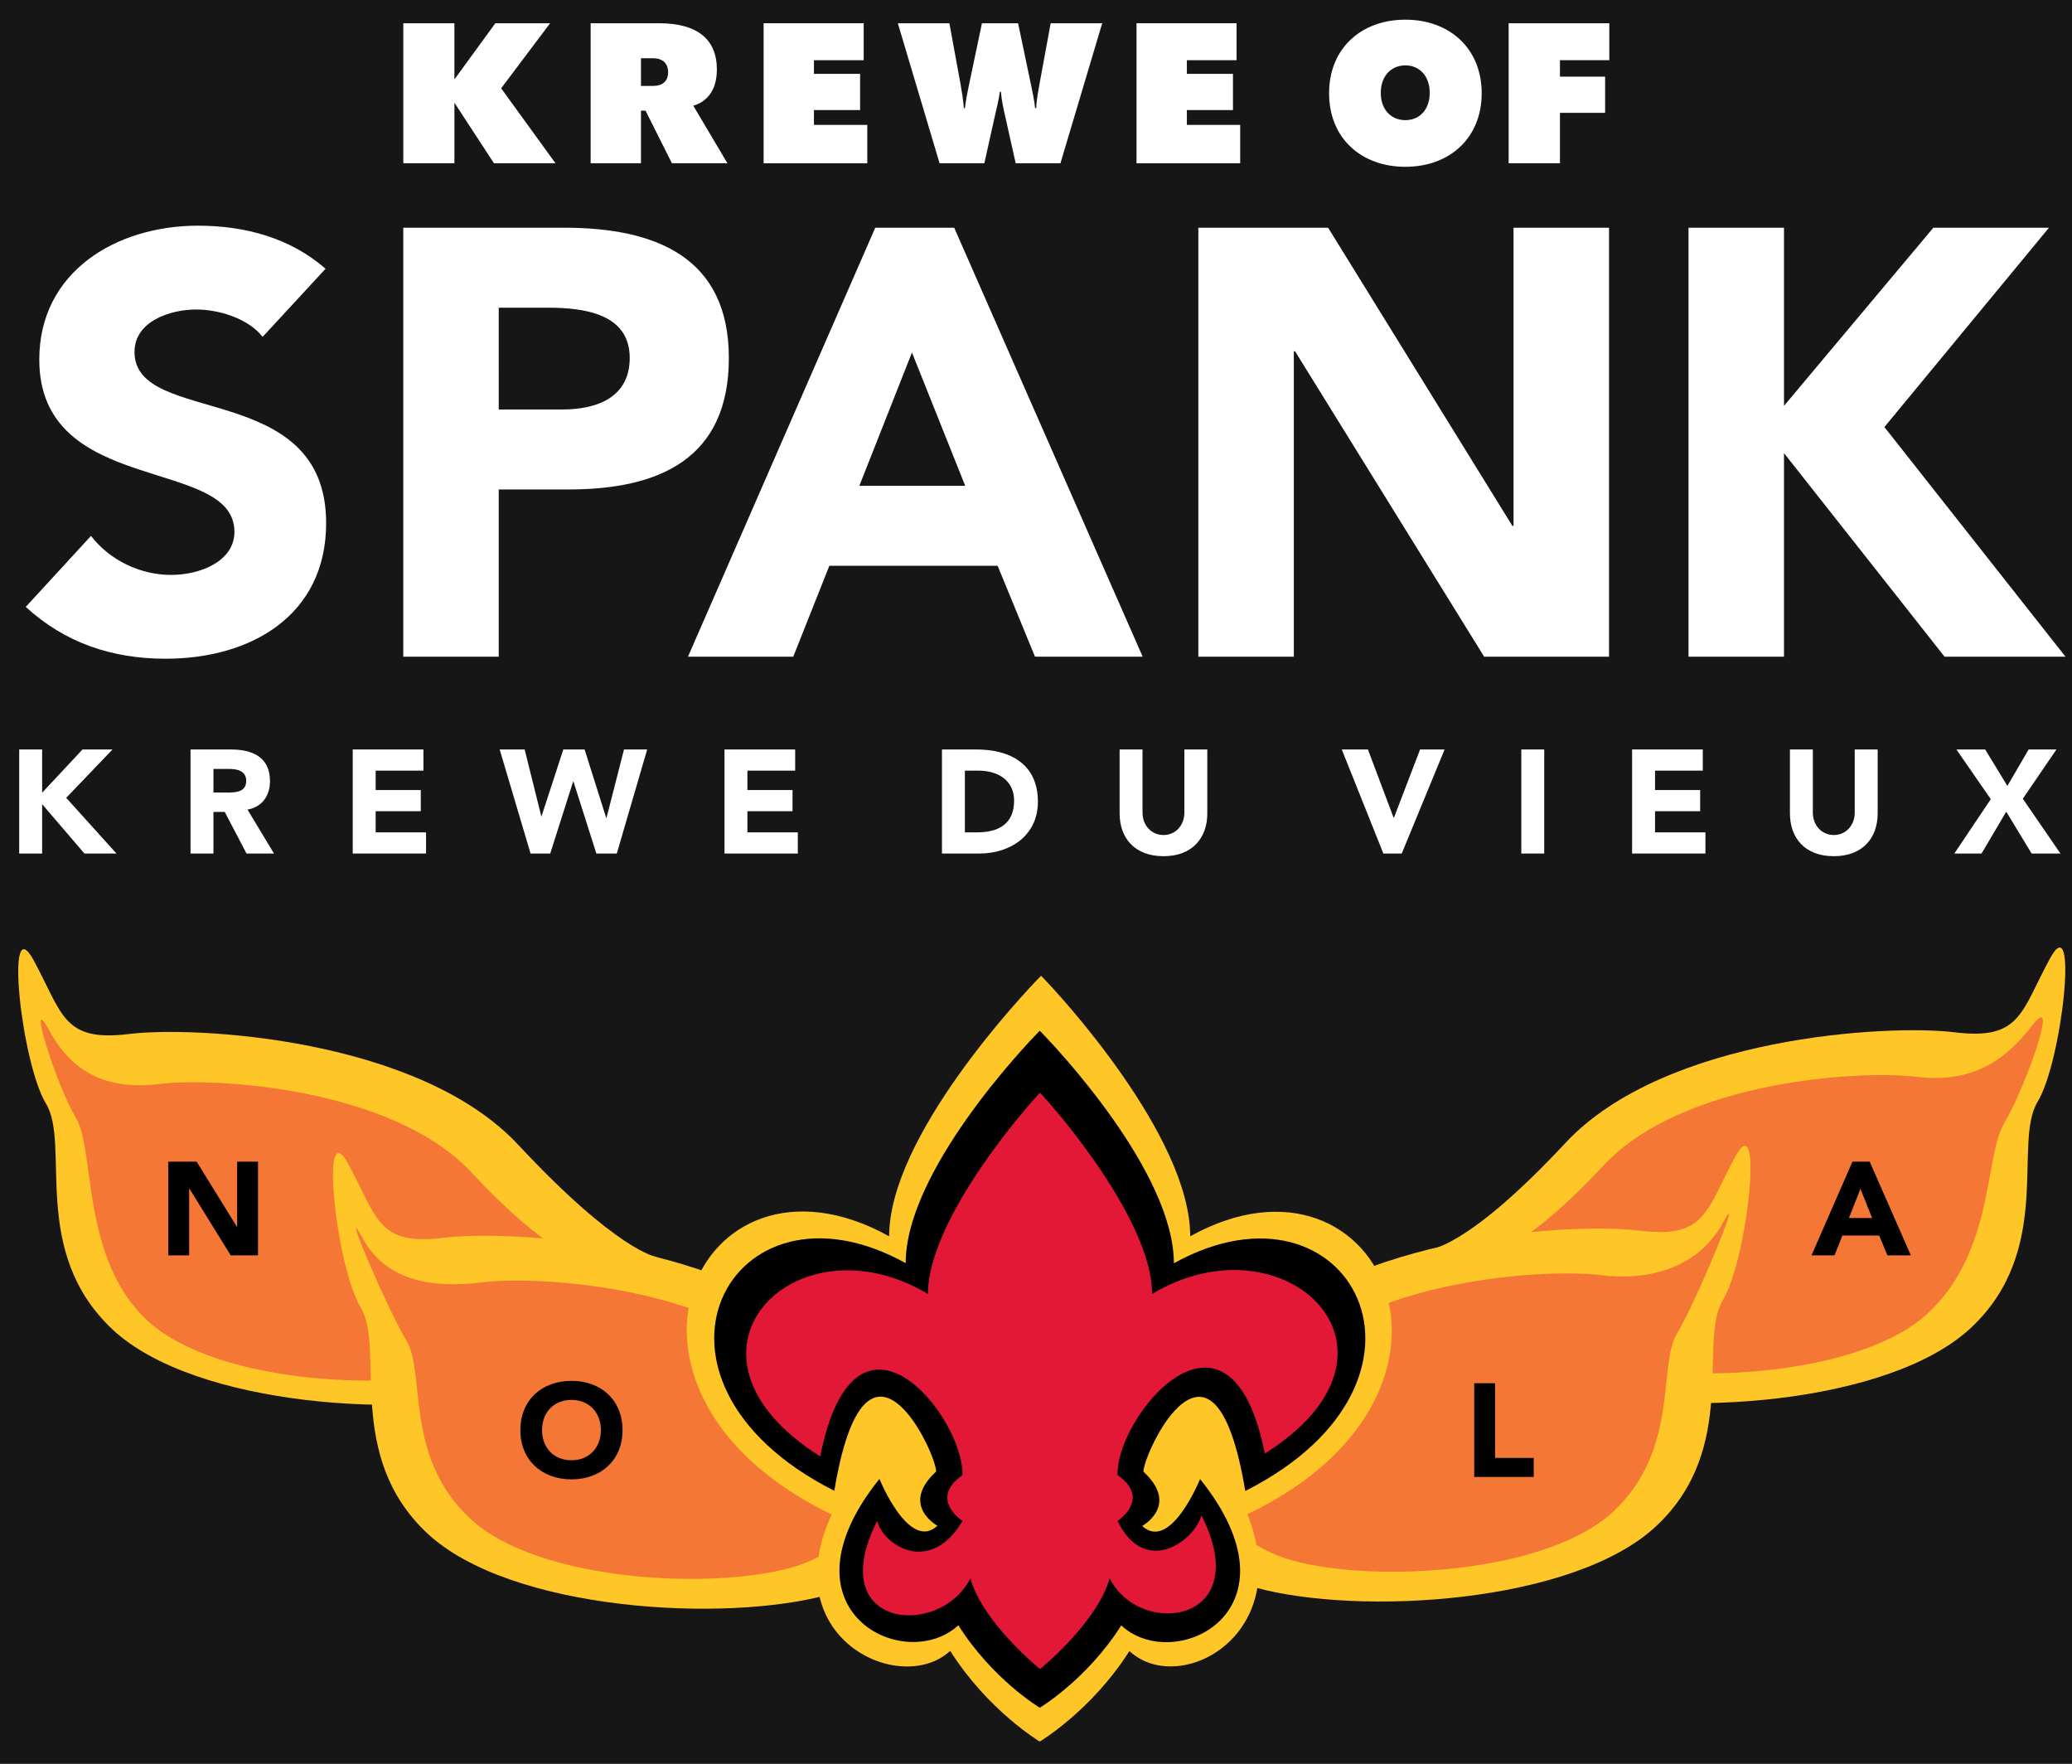 <?xml version="1.0" encoding="utf-8"?>
<!-- Generator: Adobe Illustrator 16.0.0, SVG Export Plug-In . SVG Version: 6.00 Build 0)  -->
<!DOCTYPE svg PUBLIC "-//W3C//DTD SVG 1.1//EN" "http://www.w3.org/Graphics/SVG/1.1/DTD/svg11.dtd">
<svg version="1.1" id="Layer_1" xmlns="http://www.w3.org/2000/svg" xmlns:xlink="http://www.w3.org/1999/xlink" x="0px" y="0px"
	 width="277.666px" height="236.33px" viewBox="0 0 277.666 236.33" enable-background="new 0 0 277.666 236.33"
	 xml:space="preserve">
<rect fill="#171617" width="280.25" height="236.521"/>
<g>
	<g>
		<path fill="#FFFFFF" d="M35.197,45.134c-1.967-2.496-5.907-3.666-8.902-3.666c-3.465,0-8.271,1.559-8.271,5.692
			c0,10.061,25.682,3.587,25.682,22.928c0,12.32-10.004,18.17-21.508,18.17c-7.168,0-13.47-2.105-18.749-6.942l8.744-9.514
			c2.524,3.274,6.617,5.227,10.714,5.227c4.018,0,8.509-1.873,8.509-5.774c0-10.135-26.152-4.679-26.152-23.083
			c0-11.774,10.319-17.934,21.267-17.934c6.304,0,12.371,1.639,17.097,5.771L35.197,45.134z"/>
		<path fill="#FFFFFF" d="M54.044,30.511h21.57c12.054,0,22.058,3.814,22.058,17.452c0,13.478-9.266,17.617-21.487,17.617h-9.35
			v22.406H54.044V30.511z M66.836,54.864h8.531c4.51,0,9.021-1.544,9.021-6.901c0-5.924-6.067-6.737-10.988-6.737h-6.564V54.864z"/>
		<path fill="#FFFFFF" d="M117.291,30.511h10.579l25.257,57.475h-14.429l-5.005-12.176h-22.554l-4.837,12.176H92.196L117.291,30.511
			z M122.21,47.232l-7.052,17.862h14.189L122.21,47.232z"/>
		<path fill="#FFFFFF" d="M160.589,30.511h17.391l24.685,39.939h0.16V30.511h12.798v57.475H198.89l-25.339-40.915h-0.166v40.915
			h-12.796V30.511z"/>
		<path fill="#FFFFFF" d="M226.275,30.511h12.796v23.867l20.015-23.867h15.492l-22.051,26.708l24.267,30.767h-16.206l-21.517-27.276
			v27.276h-12.796V30.511z"/>
	</g>
	<g>
		<path fill="#FFFFFF" d="M54.044,3.114h6.851v7.524l5.486-7.524h7.337l-6.559,8.717l7.281,10.042h-8.245l-5.299-8.109v8.109h-6.851
			V3.114z"/>
		<path fill="#FFFFFF" d="M79.151,3.114h9.179c5.114,0,7.737,2.144,7.737,6.2c0,2.704-1.261,4.292-3.16,4.85l4.576,7.71h-7.439
			l-3.535-7.048h-0.613v7.048h-6.745V3.114z M85.896,11.514h1.606c1.311,0,2.031-0.664,2.031-1.829s-0.694-1.881-2.031-1.881h-1.606
			V11.514z"/>
		<path fill="#FFFFFF" d="M102.332,3.114h13.41v4.953h-6.667v1.83h6.185v4.85h-6.185v1.987h7.148v5.141h-13.891V3.114z"/>
		<path fill="#FFFFFF" d="M133.353,15.409l-1.444,6.465h-5.999l-5.592-18.76h6.908l1.495,8.161c0.135,0.823,0.404,2.278,0.43,3.207
			h0.161c0.08-0.796,0.296-1.986,0.457-2.704l1.819-8.664h4.845l1.819,8.664c0.136,0.69,0.376,1.775,0.458,2.704h0.157
			c0.027-1.14,0.296-2.384,0.428-3.207l1.503-8.161h6.906l-5.595,18.76h-5.999l-1.446-6.465c-0.186-0.849-0.427-1.855-0.535-3.126
			h-0.133C133.809,13.527,133.541,14.56,133.353,15.409z"/>
		<path fill="#FFFFFF" d="M152.304,3.114h13.408v4.953h-6.662v1.83h6.178v4.85h-6.178v1.987h7.146v5.141h-13.892V3.114z"/>
		<path fill="#FFFFFF" d="M188.332,2.637c5.912,0,10.227,3.842,10.227,9.858c0,6.014-4.314,9.855-10.227,9.855
			c-5.92,0-10.223-3.841-10.223-9.855C178.109,6.479,182.412,2.637,188.332,2.637z M191.595,12.442c0-2.253-1.366-3.683-3.263-3.683
			c-1.901,0-3.296,1.429-3.296,3.683s1.395,3.655,3.296,3.655C190.229,16.097,191.595,14.695,191.595,12.442z"/>
		<path fill="#FFFFFF" d="M202.172,3.114h13.49v4.953h-6.614v2.201h6.052v4.851h-6.052v6.756h-6.876V3.114z"/>
	</g>
</g>
<g>
	<path fill="#FFC627" d="M209.776,153.145c13.319-14.28,43.289-15.931,52.169-14.831c8.881,1.098,8.881-2.75,12.766-9.885
		c3.882-7.146,1.662,13.729-1.668,19.225c-3.326,5.491,2.224,19.779-8.874,30.211c-11.104,10.444-39.961,12.09-53.842,8.245
		c-13.868-3.847-18.86-18.677-18.86-18.677S196.459,167.433,209.776,153.145z"/>
	<path fill="#F47735" d="M214.905,156.132c10.658-11.426,34.63-12.75,41.733-11.867c7.108,0.875,11.695-1.657,15.659-6.826
		c3.951-5.13-1.048,8.634-3.706,13.03c-2.668,4.39-1.297,17.091-10.179,25.433c-8.878,8.353-31.967,9.673-43.06,6.595
		c-11.104-3.072-15.098-14.937-15.098-14.937S204.25,167.56,214.905,156.132z"/>
	<path fill="#FFC627" d="M167.598,179.725c13.315-14.286,43.285-15.934,52.165-14.835c8.882,1.102,8.882-2.748,12.76-9.889
		c3.89-7.138,1.67,13.736-1.662,19.231c-3.324,5.492,2.226,19.771-8.876,30.207c-11.102,10.442-39.96,12.092-53.836,8.244
		c-13.87-3.846-18.868-18.681-18.868-18.681S154.278,194.003,167.598,179.725z"/>
	<path fill="#F47735" d="M172.728,182.704c10.649-11.429,34.625-12.743,41.73-11.861c7.102,0.877,13.317-1.304,16.428-7.013
		c3.108-5.715-3.464,10.402-6.129,14.794c-2.663,4.394,0.353,15.515-8.522,23.864c-8.881,8.346-31.967,9.661-43.067,6.586
		c-11.098-3.073-15.095-14.936-15.095-14.936S162.069,194.139,172.728,182.704z"/>
	<path fill="#FFC627" d="M69.435,153.375c-13.322-14.285-43.287-15.933-52.169-14.831c-8.876,1.095-8.876-2.751-12.763-9.891
		c-3.886-7.141-1.667,13.729,1.663,19.223c3.331,5.499-2.219,19.777,8.88,30.221c11.103,10.433,39.96,12.08,53.833,8.237
		c13.876-3.85,19.062-17.931,19.062-17.931S82.754,167.653,69.435,153.375z"/>
	<path fill="#F47735" d="M63.19,157.094c-10.654-11.431-34.627-12.745-41.733-11.866c-7.104,0.882-11.769-1.48-14.875-7.188
		c-3.108-5.717,0.904,7.281,3.565,11.673c2.661,4.398,0.651,18.808,9.534,27.155c8.882,8.353,31.967,9.67,43.066,6.595
		c11.1-3.077,15.096-14.942,15.096-14.942S73.847,168.52,63.19,157.094z"/>
	<path fill="#FFC627" d="M111.604,180.685c-13.319-14.283-43.286-15.93-52.166-14.838c-8.878,1.102-8.878-2.745-12.762-9.886
		c-3.885-7.139-1.665,13.732,1.662,19.226c3.33,5.498-2.215,19.781,8.881,30.217c11.099,10.441,39.957,12.09,53.83,8.241
		c13.876-3.842,18.87-18.677,18.87-18.677S124.925,194.968,111.604,180.685z"/>
	<path fill="#F47735" d="M106.477,183.665c-10.655-11.425-34.628-12.746-41.729-11.86c-7.108,0.874-13.085-0.259-16.197-5.973
		c-3.105-5.712,3.228,9.354,5.893,13.752c2.661,4.396-0.355,15.512,8.527,23.855c8.877,8.353,31.962,9.668,43.065,6.596
		c11.1-3.074,15.092-14.939,15.092-14.939S117.136,195.096,106.477,183.665z"/>
	<path fill="#FFC627" d="M139.513,130.738L139.513,130.738L139.513,130.738L139.513,130.738
		c-2.454,2.477-20.359,21.513-20.359,34.907c-25.957-14.391-42.235,21.648-6.415,37.882c3.775-24.444,10.373-8.933,10.373-6.15
		c-5.378,4.96,1.32,8.585,1.32,8.585c-3.022-2.06-5.848-13.258-5.848-13.258c-21.491,23.332,0.847,35.811,8.75,28.489
		c5.084,8.018,12.001,12.151,12.001,12.151l0,0l0,0l0,0l0,0c0,0,6.919-4.111,12.016-12.129c7.895,7.317,28.137-5.551,10.039-27.766
		c0,0-4.525,8.215-6.958,13.104c0,0,6.486-4.59,1.111-9.554c0-2.773,7.161-17.174,9.8,6.719
		c36.394-15.866,20.109-52.465-5.844-38.074C159.5,152.251,141.974,133.214,139.513,130.738L139.513,130.738L139.513,130.738
		L139.513,130.738"/>
	<g>
		<g>
			<path d="M157.309,169.261c0-12.179-15.737-28.908-17.973-31.156c-2.232,2.248-17.968,18.957-17.968,31.137
				c-23.597-13.082-38.863,15.672-9.565,30.501c4.217-25.324,13.649-5.103,13.649-2.582c-4.895,4.511,0.169,7.265,0.169,7.265
				c-3.792,3.538-7.77-6.277-7.77-6.277c-14.147,17.635,3.386,26.267,10.574,19.61c4.619,7.294,10.912,11.049,10.912,11.049
				s6.291-3.74,10.923-11.027c7.175,6.659,24.72-1.968,10.562-19.609c0,0-3.974,9.813-7.761,6.281c0,0,5.063-2.757,0.171-7.27
				c0-2.521,9.432-22.742,13.646,2.587C196.17,184.938,180.903,156.177,157.309,169.261z"/>
		</g>
	</g>
	<polygon fill="#FFC627" points="154.614,196.826 157.167,191.408 159.471,189.245 162.032,189.245 164.185,192.894 
		165.424,198.874 161.158,196.587 156.925,202.488 	"/>
	<polygon fill="#FFC627" points="115.939,189.964 114.117,193.82 113.142,199.473 112.776,201.642 116.059,197.79 117.763,196.948 
		119.103,198.874 121.046,200.918 123.358,195.383 119.587,189.964 	"/>
	<g>
		<path fill="#010101" d="M22.549,155.638h3.8l5.398,8.729h0.032v-8.729h2.797v12.561H30.92l-5.537-8.942h-0.035v8.942h-2.799
			V155.638z"/>
	</g>
	<g>
		<path fill="#010101" d="M248.246,155.638h2.309l5.516,12.561h-3.146l-1.096-2.661h-4.927l-1.061,2.661h-3.083L248.246,155.638z
			 M249.317,159.287l-1.542,3.906h3.103L249.317,159.287z"/>
	</g>
	<g>
		<path fill="#010101" d="M76.583,185.012c3.96,0,6.841,2.575,6.841,6.602c0,4.025-2.88,6.599-6.841,6.599
			c-3.962,0-6.851-2.573-6.851-6.599C69.732,187.587,72.621,185.012,76.583,185.012z M76.583,195.653
			c2.382,0,3.939-1.702,3.939-4.04c0-2.346-1.558-4.047-3.939-4.047c-2.391,0-3.946,1.701-3.946,4.047
			C72.637,193.951,74.192,195.653,76.583,195.653z"/>
	</g>
	<g>
		<path fill="#010101" d="M197.558,185.332h2.796v10.007h5.178v2.555h-7.974V185.332z"/>
	</g>
	<path fill="#E31837" d="M139.371,223.627L139.371,223.627c0,0-7.661-6.181-9.33-12.154c-4.106,8.129-19.792,6.736-12.49-7.692
		c0.896,3.386,7.15,7.259,11.436,0.006c0,0-4.583-2.961-0.004-6.133c0.163-7.935-14.394-26.02-19.068-2.517
		c-21.775-13.711-3.458-32.463,14.438-21.765c0-9.964,13.191-25.094,15.014-26.952l0,0l0,0l0,0l0,0l0,0l0,0
		c1.822,1.858,15.02,16.984,15.02,26.952c17.891-10.702,36.882,7.677,15.111,21.384c-4.687-23.5-19.992-5.037-19.738,2.894
		c4.577,3.173,0,6.134,0,6.134c3.706,7.586,10.345,2.636,11.238-0.751c7.311,14.425-8.182,16.564-12.293,8.437
		C147.024,217.444,139.371,223.627,139.371,223.627L139.371,223.627z"/>
</g>
<g>
	<path fill="#FFFFFF" d="M2.573,100.418h3.072v5.792l5.411-5.792h4.019l-6.203,6.479l6.734,7.462h-4.292l-5.668-6.611v6.611H2.573
		V100.418z"/>
	<path fill="#FFFFFF" d="M25.532,100.418h5.396c2.854,0,5.254,0.989,5.254,4.235c0,1.951-1.041,3.47-3.012,3.822l3.547,5.884h-3.683
		l-2.916-5.571h-1.515v5.571h-3.072V100.418z M28.604,106.19h1.812c1.122,0,2.578-0.039,2.578-1.555c0-1.4-1.259-1.613-2.381-1.613
		h-2.008V106.19z"/>
	<path fill="#FFFFFF" d="M47.269,100.418h9.473v2.836h-6.401v2.602h6.048v2.834h-6.048v2.836h6.754v2.833h-9.826V100.418z"/>
	<path fill="#FFFFFF" d="M66.961,100.418h3.348l2.226,8.942h0.038l2.914-8.942h2.855l2.895,9.176h0.037l2.346-9.176h3.109
		l-4.073,13.941h-2.738l-3.07-9.645h-0.042l-3.071,9.645h-2.636L66.961,100.418z"/>
	<path fill="#FFFFFF" d="M97.088,100.418h9.472v2.836h-6.401v2.602h6.047v2.834h-6.047v2.836h6.756v2.833h-9.827V100.418z"/>
	<path fill="#FFFFFF" d="M126.231,100.418h4.604c4.493,0,8.252,1.914,8.252,7.01c0,4.51-3.684,6.931-7.836,6.931h-5.02V100.418z
		 M129.303,111.526h1.594c2.855,0,5.001-1.083,5.001-4.253c0-2.74-2.186-4.019-4.783-4.019h-1.812V111.526z"/>
	<path fill="#FFFFFF" d="M161.789,108.985c0,3.285-2.004,5.732-5.865,5.732c-3.879,0-5.886-2.447-5.886-5.732v-8.567h3.067v8.448
		c0,1.718,1.184,3.014,2.819,3.014c1.613,0,2.793-1.296,2.793-3.014v-8.448h3.071V108.985z"/>
	<path fill="#FFFFFF" d="M179.81,100.418h3.502l3.443,9.14h0.045l3.505-9.14h3.285l-5.746,13.941h-2.461L179.81,100.418z"/>
	<path fill="#FFFFFF" d="M203.869,100.418h3.071v13.941h-3.071V100.418z"/>
	<path fill="#FFFFFF" d="M218.713,100.418h9.474v2.836h-6.398v2.602h6.048v2.834h-6.048v2.836h6.753v2.833h-9.828V100.418z"/>
	<path fill="#FFFFFF" d="M251.623,108.985c0,3.285-2.013,5.732-5.873,5.732c-3.879,0-5.883-2.447-5.883-5.732v-8.567h3.07v8.448
		c0,1.718,1.183,3.014,2.813,3.014c1.62,0,2.799-1.296,2.799-3.014v-8.448h3.074V108.985z"/>
	<path fill="#FFFFFF" d="M266.784,107.078l-4.61-6.66h3.86l2.972,4.885l2.849-4.885h3.727l-4.508,6.599l5.045,7.342h-3.865
		l-3.399-5.609l-3.31,5.609h-3.646L266.784,107.078z"/>
</g>
</svg>
